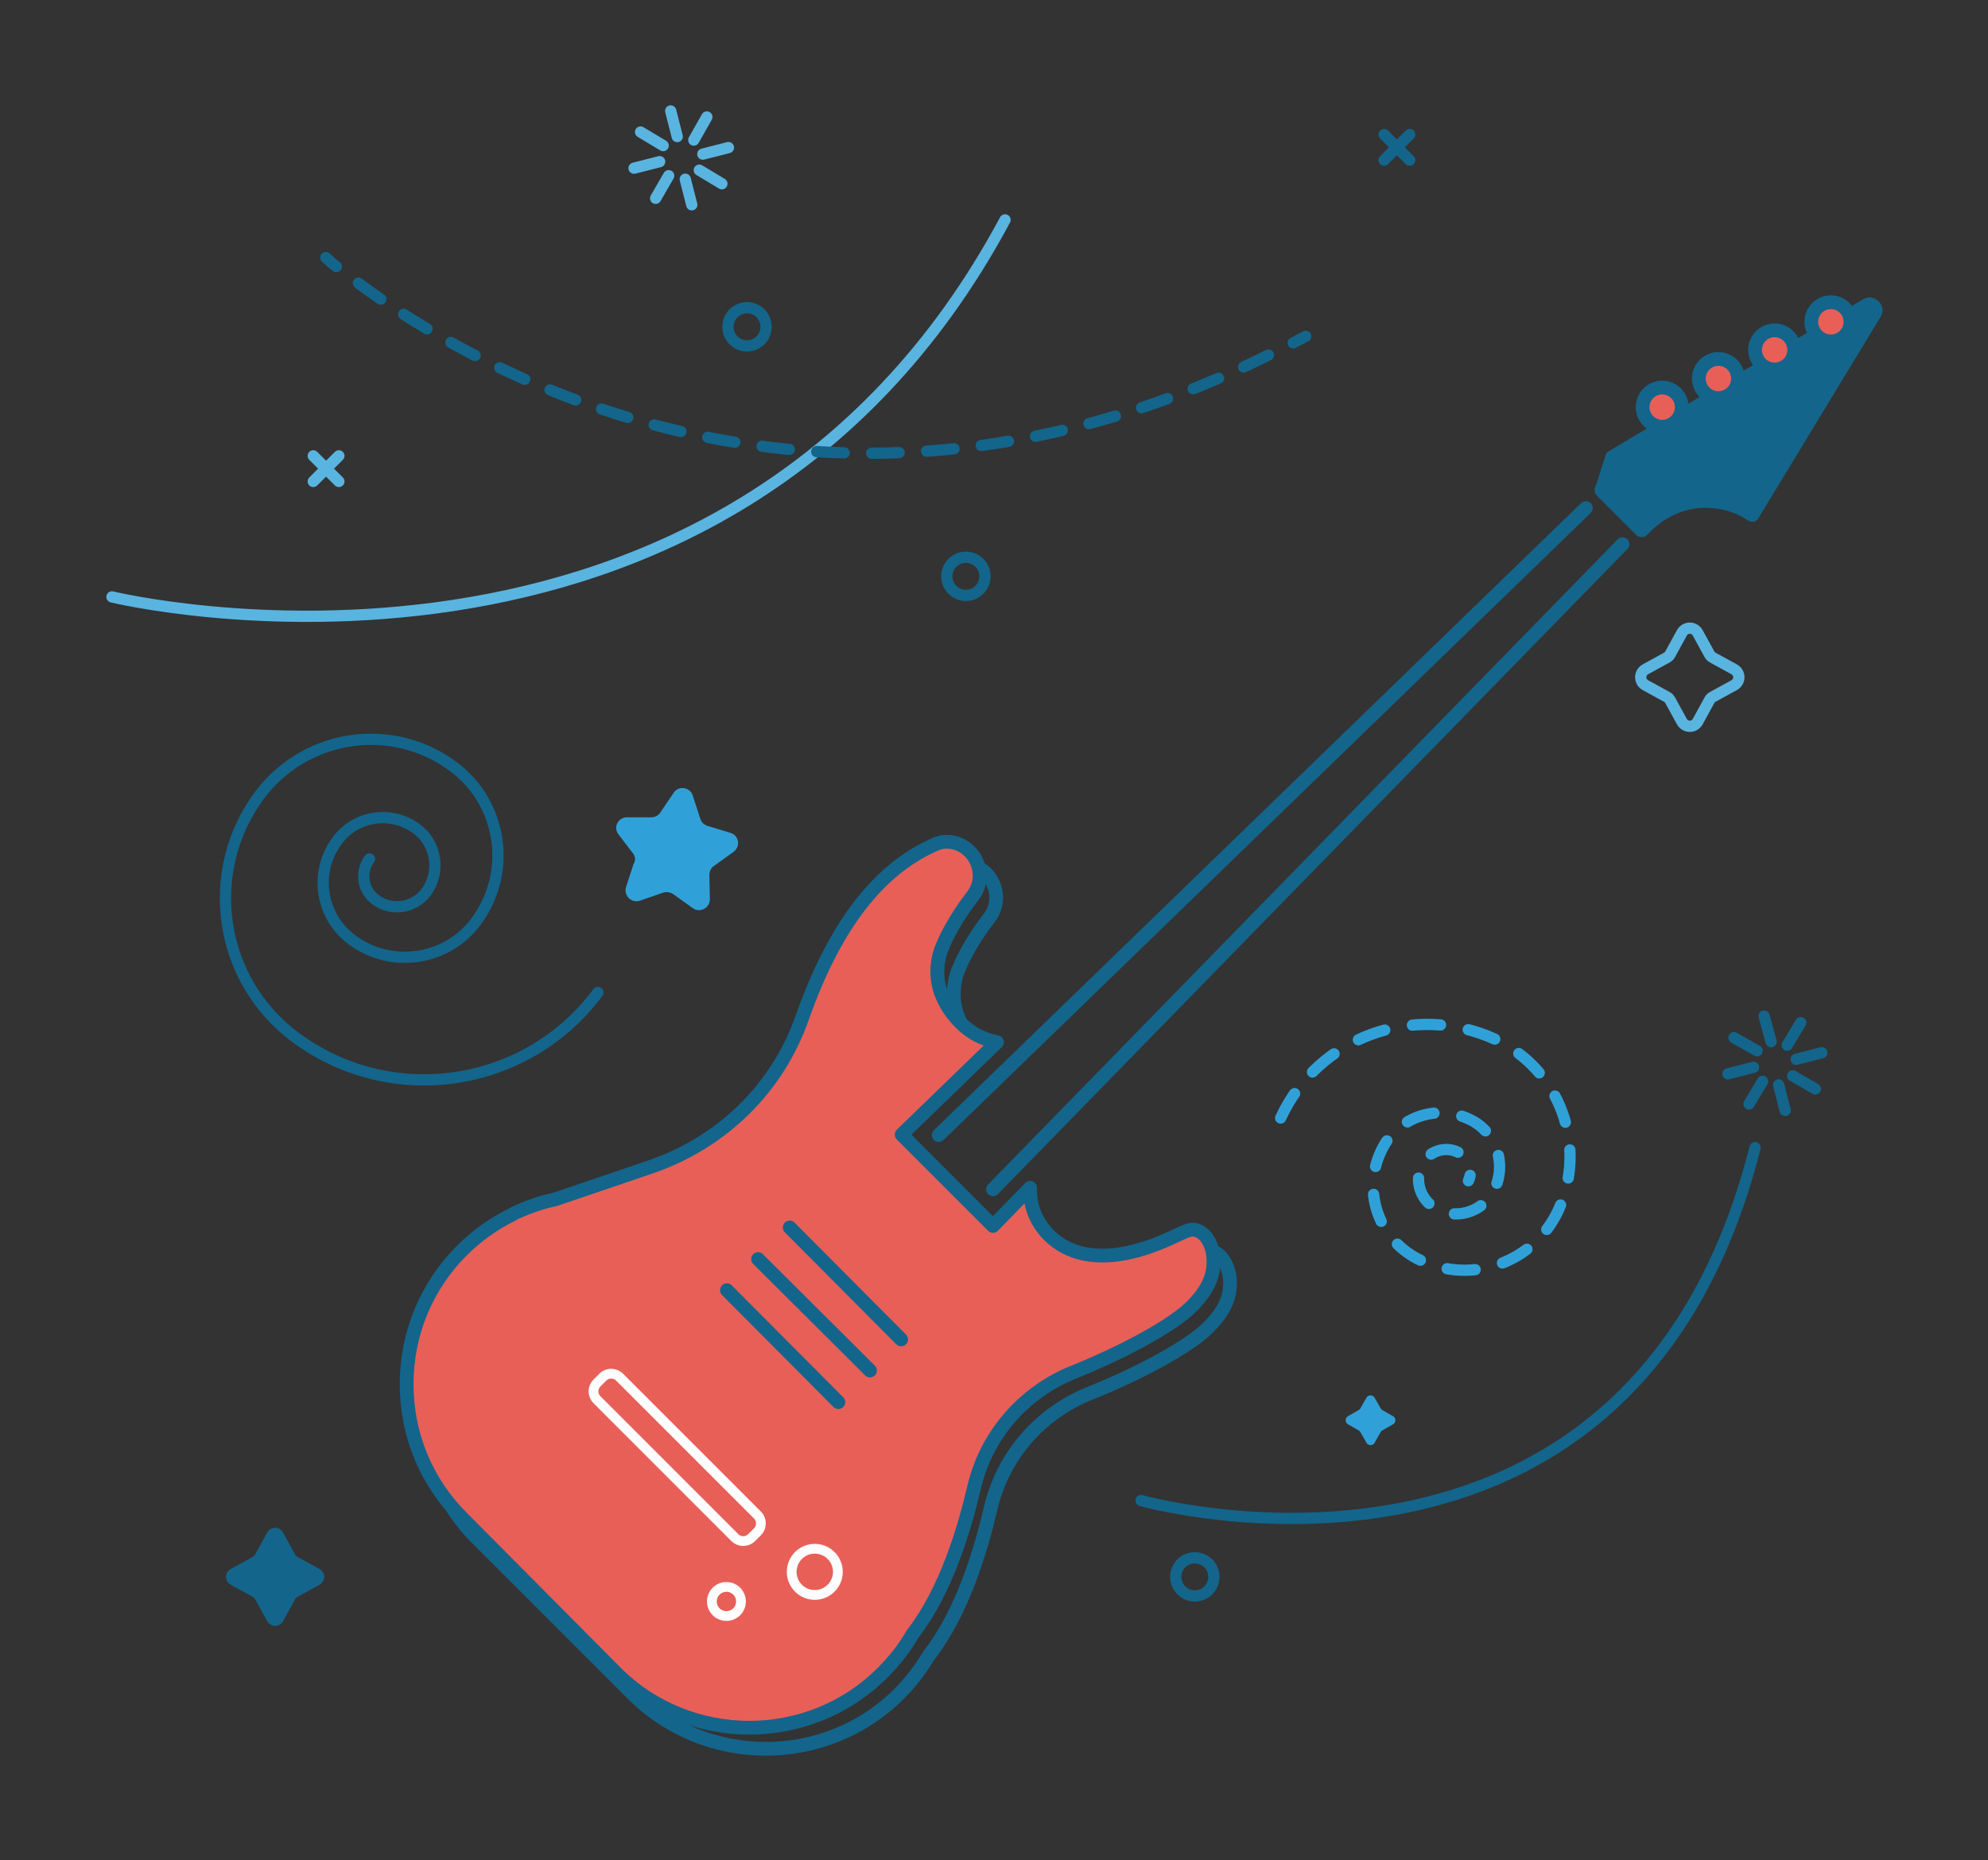 <?xml version="1.0" encoding="utf-8"?>
<!-- Generator: Adobe Illustrator 18.0.0, SVG Export Plug-In . SVG Version: 6.00 Build 0)  -->
<!DOCTYPE svg PUBLIC "-//W3C//DTD SVG 1.1//EN" "http://www.w3.org/Graphics/SVG/1.1/DTD/svg11.dtd">
<svg version="1.1" id="Layer_1" xmlns="http://www.w3.org/2000/svg" xmlns:xlink="http://www.w3.org/1999/xlink" x="0px" y="0px"
	 viewBox="0 0 396 370.5" enable-background="new 0 0 396 370.5" xml:space="preserve">
<rect x="0" y="0" width="396" height="370.5" fill="#333333" stroke="none"/>
<g>
	<g>
		<g>
			
				<path fill="none" stroke="#13658B" stroke-width="2.739" stroke-linecap="round" stroke-linejoin="round" stroke-miterlimit="10" d="
				M242.3,249.6c-0.3-0.2-0.5-0.3-0.8-0.3c0.1,0.4,0.2,0.9,0.2,1.3c0.2,3.5-1.2,6.4-4.4,9.6c-3.6,3.6-13.2,8.9-23.4,13
				c-10,4-17.5,12.6-19.9,23.1c-2,8.5-5.6,20.4-12,28.8l-0.1,0.1l-0.2,0.3c-1.6,2.8-3.6,5.3-5.9,7.6c-14.6,14.6-38.5,14.6-53.1,0
				L92,302.3c-0.7-0.7-1.3-1.3-1.9-2c1.4,2.2,3.1,4.4,5.1,6.3l30.8,30.8c14.6,14.6,38.5,14.6,53.1,0c2.3-2.3,4.2-4.8,5.9-7.6
				l0.2-0.3l0.1-0.1c6.4-8.4,10-20.3,12-28.8c2.4-10.5,9.8-19.1,19.9-23.1c10.2-4.1,19.8-9.4,23.4-13c3.3-3.3,4.6-6.1,4.4-9.6
				C244.8,252.6,243.8,250.5,242.3,249.6z"/>
			
				<path fill="none" stroke="#13658B" stroke-width="2.739" stroke-linecap="round" stroke-linejoin="round" stroke-miterlimit="10" d="
				M193.7,178.6c-3.7,4.8-5.5,8.8-5.8,9.6c-0.3,0.6-1.1,2.4-1.2,5c-0.1,2.7,0.7,6.7,4.7,10.7c0,0,0.1,0,0.1,0.1
				c-1.3-2.5-1.6-4.8-1.5-6.5c0.1-2.6,0.9-4.4,1.2-5c0.3-0.8,2.1-4.8,5.8-9.6c2.1-2.7,1.6-5.8,0.4-7.7c-0.5-0.9-1.3-1.7-2.4-2.3
				C195.4,174.6,195.2,176.7,193.7,178.6z"/>
		</g>
		
			<path fill="#E85F58" stroke="#13658B" stroke-width="2.739" stroke-linecap="round" stroke-linejoin="round" stroke-miterlimit="10" d="
			M234.1,246.2c0.4-0.2,1.1-0.5,1.8-0.8c1.2-0.6,2.3-0.6,3.2,0c1.5,0.9,2.5,2.9,2.6,5.3c0.2,3.5-1.2,6.4-4.4,9.6
			c-3.6,3.6-13.2,8.9-23.4,13c-10,4-17.5,12.6-19.9,23.1c-2,8.5-5.6,20.4-12,28.8l-0.1,0.1l-0.2,0.3c-1.6,2.8-3.6,5.3-5.9,7.6
			c-14.6,14.6-38.5,14.6-53.1,0L92,302.3c-7.1-7.1-11-16.5-11-26.6c0-10,3.9-19.5,11-26.6c3-3,6.4-5.4,10.1-7.2l0.1-0.1
			c2.7-1.3,5.5-2.3,8.4-2.9l19.1-6.5c14.2-4.9,25.2-15.7,30.1-29.7c6.5-18.4,15.3-29.8,26.9-34.7c0.1,0,0.3-0.1,0.6-0.2
			c3.2-0.6,5.6,1.1,6.8,3c1.2,1.9,1.7,5-0.4,7.7c-3.7,4.8-5.5,8.8-5.8,9.6c-0.3,0.6-1.1,2.4-1.2,5c-0.1,2.7,0.7,6.7,4.7,10.7
			c1.9,1.9,4.3,3.2,7.2,3.8L179.6,226l18.2,18.2l7.4-7.6c-0.1,3.2,0.9,6.5,3.7,9.4C217,254,229.9,248.2,234.1,246.2L234.1,246.2z"/>
		
			<path fill="none" stroke="#13658B" stroke-width="2.739" stroke-linecap="round" stroke-linejoin="round" stroke-miterlimit="10" d="
			M187,226.1c0,0,128.8-124.8,128.9-124.9"/>
		
			<line fill="none" stroke="#13658B" stroke-width="2.739" stroke-linecap="round" stroke-linejoin="round" stroke-miterlimit="10" x1="323.2" y1="108.4" x2="197.8" y2="236.9"/>
		
			<path fill="#13658B" stroke="#13658B" stroke-width="2.739" stroke-linecap="round" stroke-linejoin="round" stroke-miterlimit="10" d="
			M373.5,62.3l-24.4,40.2c0,0.1-0.1,0.1-0.2,0c-2.8-1.9-6.2-2.8-9.7-2.7c-4.3,0.1-8.4,2.1-11.4,5.1l-0.7,0.7c0,0-0.1,0-0.2,0
			l-7.9-7.9c0,0,0-0.1,0-0.1c0.2-0.5,0.4-1,0.5-1.4l1.6-5c0,0,0,0,0-0.1l50.7-30.3c0.2-0.1,0.4-0.2,0.6-0.2c0.4,0,0.8,0.3,1,0.6
			C373.7,61.5,373.7,61.9,373.5,62.3L373.5,62.3z"/>
		
			<line fill="none" stroke="#13658B" stroke-width="2.739" stroke-linecap="round" stroke-linejoin="round" stroke-miterlimit="10" x1="157.3" y1="244.5" x2="179.5" y2="266.8"/>
		
			<line fill="none" stroke="#13658B" stroke-width="2.739" stroke-linecap="round" stroke-linejoin="round" stroke-miterlimit="10" x1="151" y1="250.8" x2="173.3" y2="273"/>
		
			<line fill="none" stroke="#13658B" stroke-width="2.739" stroke-linecap="round" stroke-linejoin="round" stroke-miterlimit="10" x1="144.8" y1="257" x2="167" y2="279.3"/>
		
			<circle fill="none" stroke="#FFFFFF" stroke-width="1.947" stroke-linecap="round" stroke-linejoin="round" stroke-miterlimit="10" cx="162.3" cy="313.1" r="4.6"/>
		
			<circle fill="none" stroke="#FFFFFF" stroke-width="1.947" stroke-linecap="round" stroke-linejoin="round" stroke-miterlimit="10" cx="144.7" cy="319" r="2.9"/>
		
			<path fill="none" stroke="#FFFFFF" stroke-width="1.947" stroke-linecap="round" stroke-linejoin="round" stroke-miterlimit="10" d="
			M146.4,306.3l-27.5-27.5c-0.9-0.9-0.9-2.4,0-3.3l1.2-1.2c0.9-0.9,2.4-0.9,3.3,0l27.5,27.5c0.9,0.9,0.9,2.4,0,3.3l-1.2,1.2
			C148.8,307.2,147.3,307.2,146.4,306.3z"/>
		
			<circle fill="#E85F58" stroke="#13658B" stroke-width="2.739" stroke-linecap="round" stroke-linejoin="round" stroke-miterlimit="10" cx="331.1" cy="81.1" r="3.9"/>
		
			<circle fill="#E85F58" stroke="#13658B" stroke-width="2.739" stroke-linecap="round" stroke-linejoin="round" stroke-miterlimit="10" cx="342.3" cy="75.4" r="3.9"/>
		
			<circle fill="#E85F58" stroke="#13658B" stroke-width="2.739" stroke-linecap="round" stroke-linejoin="round" stroke-miterlimit="10" cx="353.5" cy="69.7" r="3.9"/>
		
			<circle fill="#E85F58" stroke="#13658B" stroke-width="2.739" stroke-linecap="round" stroke-linejoin="round" stroke-miterlimit="10" cx="364.7" cy="64.1" r="3.9"/>
	</g>
	<path fill="#30A1D8" d="M126.1,170l-2.9-3.8c-1.1-1.4-0.1-3.4,1.7-3.4l4.8,0c0.7,0,1.4-0.3,1.8-0.9l2.7-4c1-1.5,3.3-1.1,3.8,0.6
		l1.5,4.6c0.2,0.7,0.8,1.2,1.4,1.4l4.6,1.4c1.7,0.5,2.1,2.7,0.6,3.8l-3.9,2.8c-0.6,0.4-0.9,1.1-0.9,1.8l0.1,4.8c0,1.8-2,2.8-3.4,1.8
		l-3.9-2.8c-0.6-0.4-1.3-0.5-2-0.3l-4.6,1.6c-1.7,0.6-3.3-1-2.8-2.7l1.5-4.6C126.7,171.3,126.5,170.5,126.1,170z"/>
	
		<path fill="none" stroke="#13658B" stroke-width="2.243" stroke-linecap="round" stroke-linejoin="round" stroke-miterlimit="10" d="
		M119.1,197.7c-14.2,19.1-41.2,23.1-60.3,8.9c-15.3-11.4-18.4-33-7.1-48.2c9.1-12.2,26.4-14.8,38.6-5.7c9.8,7.3,11.8,21.1,4.5,30.9
		c-5.8,7.8-16.9,9.4-24.7,3.6c-6.3-4.7-7.6-13.5-2.9-19.8c3.7-5,10.8-6,15.8-2.3c4,3,4.8,8.6,1.9,12.6c-2.4,3.2-6.9,3.9-10.1,1.5
		c-2.6-1.9-3.1-5.5-1.2-8.1"/>
	
		<path fill="none" stroke="#30A1D8" stroke-width="2.243" stroke-linecap="round" stroke-linejoin="round" stroke-miterlimit="10" stroke-dasharray="5.607,5.607" d="
		M255.1,222.7c7.4-16.1,26.5-23.1,42.7-15.7c12.9,6,18.5,21.2,12.6,34.1c-4.8,10.3-17,14.8-27.3,10c-8.3-3.8-11.9-13.6-8-21.8
		c3-6.6,10.9-9.5,17.5-6.4c5.3,2.4,7.6,8.7,5.1,14c-2,4.2-7,6.1-11.2,4.1c-3.4-1.6-4.9-5.6-3.3-8.9c1.2-2.7,4.5-3.9,7.2-2.6
		c2.2,1,3.1,3.6,2.1,5.7"/>
	<path fill="#13658B" d="M59.4,310.2l4.2,2.3c1.3,0.7,1.3,2.5,0,3.2l-4.2,2.3c-0.3,0.2-0.6,0.4-0.7,0.7l-2.3,4.2
		c-0.7,1.3-2.5,1.3-3.2,0l-2.3-4.2c-0.2-0.3-0.4-0.6-0.7-0.7l-4.2-2.3c-1.3-0.7-1.3-2.5,0-3.2l4.2-2.3c0.3-0.2,0.6-0.4,0.7-0.7
		l2.3-4.2c0.7-1.3,2.5-1.3,3.2,0l2.3,4.2C58.8,309.8,59,310,59.4,310.2z"/>
	
		<path fill="none" stroke="#5AB4E0" stroke-width="2.243" stroke-linecap="round" stroke-linejoin="round" stroke-miterlimit="10" d="
		M341.2,131l4.2,2.3c1.3,0.7,1.3,2.5,0,3.2l-4.2,2.3c-0.3,0.2-0.6,0.4-0.7,0.7l-2.3,4.2c-0.7,1.3-2.5,1.3-3.2,0l-2.3-4.2
		c-0.2-0.3-0.4-0.6-0.7-0.7l-4.2-2.3c-1.3-0.7-1.3-2.5,0-3.2l4.2-2.3c0.3-0.2,0.6-0.4,0.7-0.7l2.3-4.2c0.7-1.3,2.5-1.3,3.2,0
		l2.3,4.2C340.6,130.6,340.9,130.8,341.2,131z"/>
	<path fill="#30A1D8" d="M275.4,280.9l2.1,1.2c0.6,0.3,0.6,1.3,0,1.6l-2.1,1.2c-0.2,0.1-0.3,0.2-0.4,0.4l-1.2,2.1
		c-0.3,0.6-1.3,0.6-1.6,0l-1.2-2.1c-0.1-0.2-0.2-0.3-0.4-0.4l-2.1-1.2c-0.6-0.3-0.6-1.3,0-1.6l2.1-1.2c0.2-0.1,0.3-0.2,0.4-0.4
		l1.2-2.1c0.3-0.6,1.3-0.6,1.6,0l1.2,2.1C275.1,280.6,275.2,280.8,275.4,280.9z"/>
	
		<path fill="none" stroke="#5AB4E0" stroke-width="2.243" stroke-linecap="round" stroke-linejoin="round" stroke-miterlimit="10" d="
		M22.3,118.9c0,0,121.8,29.6,177.9-75.1"/>
	<g>
		<g>
			<path fill="none" stroke="#13658B" stroke-width="2.243" stroke-linecap="round" stroke-linejoin="round" d="M64.9,51.3
				c0,0,0.7,0.7,2.1,1.8"/>
			
				<path fill="none" stroke="#13658B" stroke-width="2.243" stroke-linecap="round" stroke-linejoin="round" stroke-dasharray="5.476,5.476" d="
				M71.4,56.4c21.2,15.8,92.9,59.6,183.7,13.1"/>
			<path fill="none" stroke="#13658B" stroke-width="2.243" stroke-linecap="round" stroke-linejoin="round" d="M257.6,68.3
				c0.8-0.4,1.6-0.9,2.5-1.3"/>
		</g>
	</g>
	
		<circle fill="none" stroke="#13658B" stroke-width="2.243" stroke-linecap="round" stroke-linejoin="round" stroke-miterlimit="10" cx="148.8" cy="65.1" r="3.8"/>
	
		<circle fill="none" stroke="#13658B" stroke-width="2.243" stroke-linecap="round" stroke-linejoin="round" stroke-miterlimit="10" cx="192.4" cy="114.8" r="3.8"/>
	<g>
		<g>
			
				<line fill="none" stroke="#5AB4E0" stroke-width="2.243" stroke-linecap="round" stroke-linejoin="round" stroke-miterlimit="10" x1="133.6" y1="22.1" x2="134.9" y2="27.2"/>
			
				<line fill="none" stroke="#5AB4E0" stroke-width="2.243" stroke-linecap="round" stroke-linejoin="round" stroke-miterlimit="10" x1="140.8" y1="23.3" x2="138.2" y2="27.9"/>
			
				<line fill="none" stroke="#5AB4E0" stroke-width="2.243" stroke-linecap="round" stroke-linejoin="round" stroke-miterlimit="10" x1="145.1" y1="29.4" x2="140" y2="30.7"/>
			
				<line fill="none" stroke="#5AB4E0" stroke-width="2.243" stroke-linecap="round" stroke-linejoin="round" stroke-miterlimit="10" x1="143.8" y1="36.6" x2="139.3" y2="33.9"/>
			
				<line fill="none" stroke="#5AB4E0" stroke-width="2.243" stroke-linecap="round" stroke-linejoin="round" stroke-miterlimit="10" x1="137.8" y1="40.8" x2="136.5" y2="35.7"/>
			
				<line fill="none" stroke="#5AB4E0" stroke-width="2.243" stroke-linecap="round" stroke-linejoin="round" stroke-miterlimit="10" x1="130.6" y1="39.5" x2="133.2" y2="35"/>
			
				<line fill="none" stroke="#5AB4E0" stroke-width="2.243" stroke-linecap="round" stroke-linejoin="round" stroke-miterlimit="10" x1="126.3" y1="33.5" x2="131.4" y2="32.2"/>
			
				<line fill="none" stroke="#5AB4E0" stroke-width="2.243" stroke-linecap="round" stroke-linejoin="round" stroke-miterlimit="10" x1="127.6" y1="26.3" x2="132.1" y2="29"/>
		</g>
	</g>
	<g>
		
			<line fill="none" stroke="#5AB4E0" stroke-width="2.243" stroke-linecap="round" stroke-linejoin="round" stroke-miterlimit="10" x1="62.4" y1="90.8" x2="67.5" y2="95.9"/>
		
			<line fill="none" stroke="#5AB4E0" stroke-width="2.243" stroke-linecap="round" stroke-linejoin="round" stroke-miterlimit="10" x1="67.5" y1="90.8" x2="62.4" y2="95.9"/>
	</g>
	<g>
		<g>
			
				<line fill="none" stroke="#13658B" stroke-width="2.243" stroke-linecap="round" stroke-linejoin="round" stroke-miterlimit="10" x1="275.7" y1="26.8" x2="280.8" y2="31.9"/>
			
				<line fill="none" stroke="#13658B" stroke-width="2.243" stroke-linecap="round" stroke-linejoin="round" stroke-miterlimit="10" x1="280.8" y1="26.8" x2="275.7" y2="31.9"/>
		</g>
	</g>
	
		<path fill="none" stroke="#13658B" stroke-width="2.243" stroke-linecap="round" stroke-linejoin="round" stroke-miterlimit="10" d="
		M227.3,298.9c0,0,97.5,27.5,122.3-70.3"/>
	
		<circle fill="none" stroke="#13658B" stroke-width="2.243" stroke-linecap="round" stroke-linejoin="round" stroke-miterlimit="10" cx="238" cy="314.1" r="3.8"/>
	<g>
		
			<line fill="none" stroke="#13658B" stroke-width="2.243" stroke-linecap="round" stroke-linejoin="round" stroke-miterlimit="10" x1="351.4" y1="202.4" x2="352.8" y2="207.5"/>
		
			<line fill="none" stroke="#13658B" stroke-width="2.243" stroke-linecap="round" stroke-linejoin="round" stroke-miterlimit="10" x1="358.7" y1="203.7" x2="356" y2="208.2"/>
		
			<line fill="none" stroke="#13658B" stroke-width="2.243" stroke-linecap="round" stroke-linejoin="round" stroke-miterlimit="10" x1="362.9" y1="209.7" x2="357.8" y2="211"/>
		
			<line fill="none" stroke="#13658B" stroke-width="2.243" stroke-linecap="round" stroke-linejoin="round" stroke-miterlimit="10" x1="361.6" y1="216.9" x2="357.1" y2="214.3"/>
		
			<line fill="none" stroke="#13658B" stroke-width="2.243" stroke-linecap="round" stroke-linejoin="round" stroke-miterlimit="10" x1="355.6" y1="221.2" x2="354.3" y2="216.1"/>
		
			<line fill="none" stroke="#13658B" stroke-width="2.243" stroke-linecap="round" stroke-linejoin="round" stroke-miterlimit="10" x1="348.4" y1="219.9" x2="351.1" y2="215.4"/>
		
			<line fill="none" stroke="#13658B" stroke-width="2.243" stroke-linecap="round" stroke-linejoin="round" stroke-miterlimit="10" x1="344.2" y1="213.9" x2="349.3" y2="212.6"/>
		
			<line fill="none" stroke="#13658B" stroke-width="2.243" stroke-linecap="round" stroke-linejoin="round" stroke-miterlimit="10" x1="345.4" y1="206.7" x2="350" y2="209.3"/>
	</g>
</g>
</svg>

